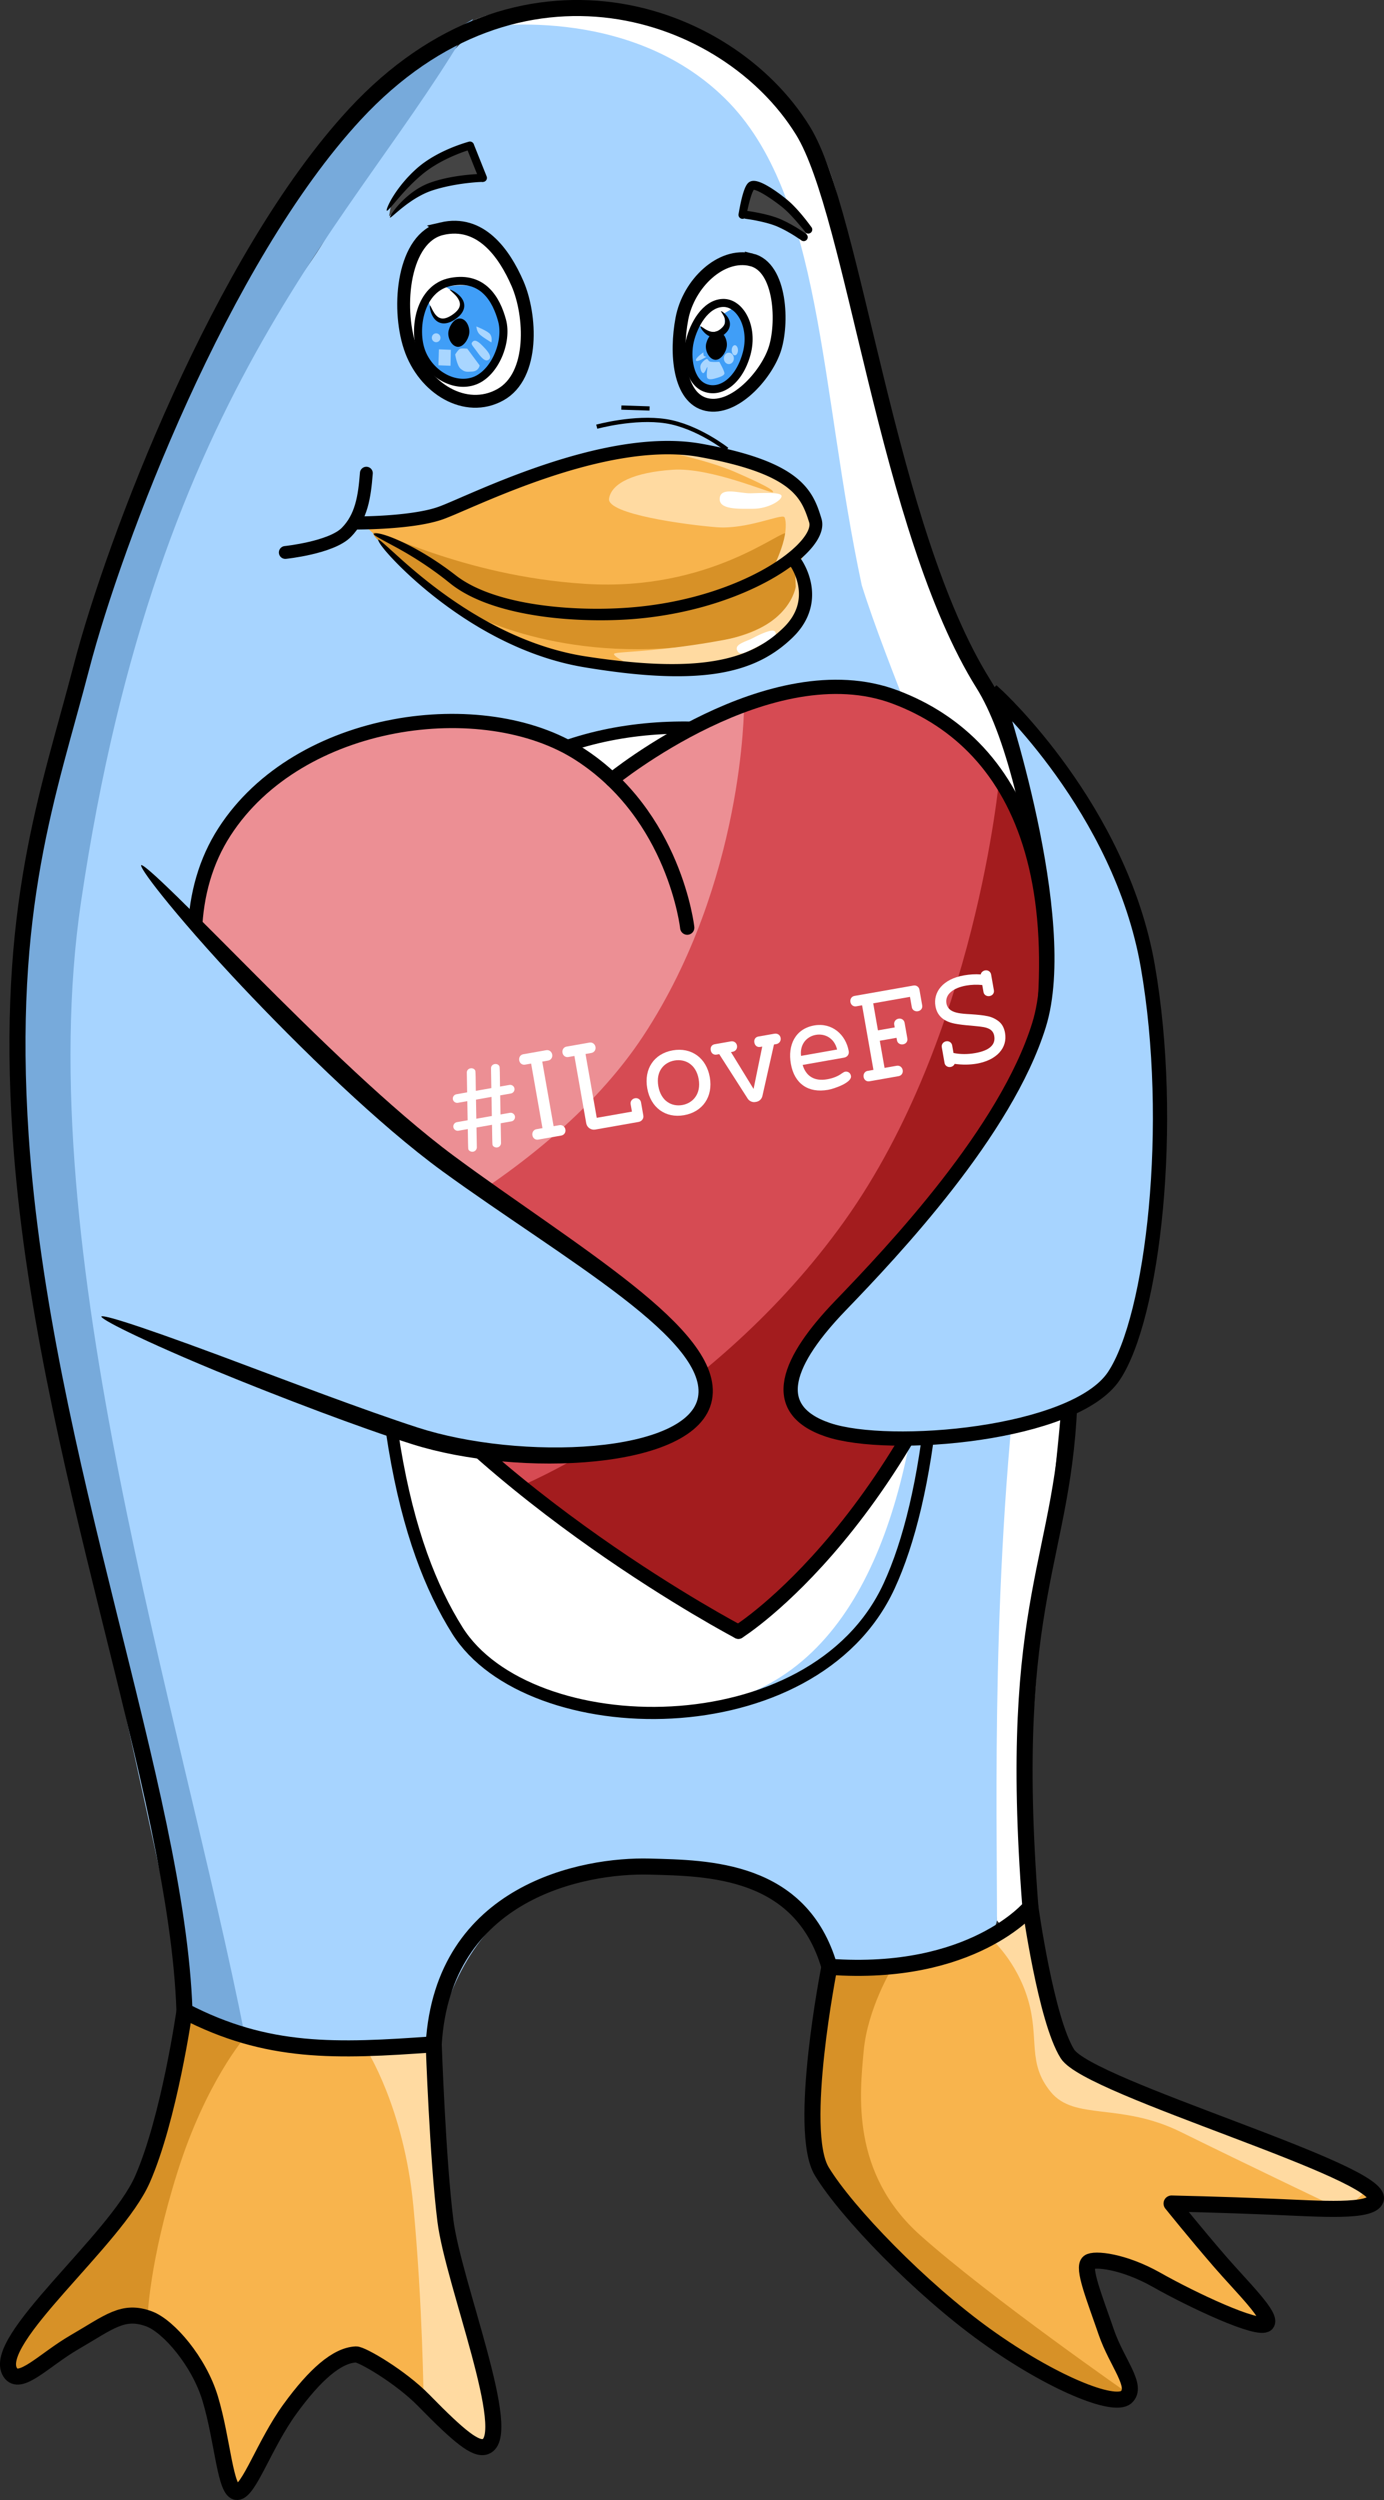<?xml version="1.0" encoding="UTF-8" standalone="no"?>
<!-- Created with Inkscape (http://www.inkscape.org/) -->

<!-- SPDX-FileCopyrightText: 2023 Jason Self <j@jxself.org> -->

<!-- SPDX-License-Identifier: GFDL-1.3-or-later -->

<svg
   xmlns:dc="http://purl.org/dc/elements/1.1/"
   xmlns:cc="http://creativecommons.org/ns#"
   xmlns:rdf="http://www.w3.org/1999/02/22-rdf-syntax-ns#"
   xmlns:svg="http://www.w3.org/2000/svg"
   xmlns="http://www.w3.org/2000/svg"
   xmlns:sodipodi="http://sodipodi.sourceforge.net/DTD/sodipodi-0.dtd"
   xmlns:inkscape="http://www.inkscape.org/namespaces/inkscape"
   width="162.165mm"
   height="292.743mm"
   viewBox="0 0 162.165 292.743"
   version="1.1"
   id="svg5"
   xml:space="preserve"
   inkscape:version="0.92.5 (2060ec1f9f, 2020-04-08)"
   sodipodi:docname="freedo_Valentine´s Day_ILFS.svg"
   inkscape:export-filename="freedo_Valentine´s Day_ILFS.png"
   inkscape:export-xdpi="500"
   inkscape:export-ydpi="500"><rect x="0" y="0" width="162.165" height="292.743" fill="#333333" stroke="none"/><sodipodi:namedview
     id="namedview7"
     pagecolor="#ffffff"
     bordercolor="#666666"
     borderopacity="1.0"
     inkscape:showpageshadow="2"
     inkscape:pageopacity="0.0"
     inkscape:pagecheckerboard="0"
     inkscape:deskcolor="#d1d1d1"
     inkscape:document-units="mm"
     showgrid="false"
     inkscape:zoom="0.8409652"
     inkscape:cx="117.22465"
     inkscape:cy="746.72429"
     inkscape:window-width="1918"
     inkscape:window-height="1010"
     inkscape:window-x="1920"
     inkscape:window-y="0"
     inkscape:window-maximized="1"
     inkscape:current-layer="layer2"
     fit-margin-top="0"
     fit-margin-left="0"
     fit-margin-right="0"
     fit-margin-bottom="0" /><defs
     id="defs2"><rect
       x="-349.598"
       y="440.565"
       width="334.734"
       height="68.968"
       id="rect306" /><inkscape:path-effect
       effect="powerstroke"
       id="path-effect32609"
       is_visible="true"
       lpeversion="1"
       offset_points="0.251,0.766 | 3,0.752 | 5.556,0.403"
       not_jump="false"
       sort_points="true"
       interpolator_type="CentripetalCatmullRom"
       interpolator_beta="0.2"
       start_linecap_type="round"
       linejoin_type="round"
       miter_limit="4"
       scale_width="1"
       end_linecap_type="zerowidth" /><inkscape:path-effect
       effect="powerstroke"
       id="path-effect32801"
       is_visible="true"
       lpeversion="1"
       offset_points="0.265,0.324 | 1.5,0.752 | 2.8,0.752"
       not_jump="false"
       sort_points="true"
       interpolator_type="CentripetalCatmullRom"
       interpolator_beta="0.2"
       start_linecap_type="zerowidth"
       linejoin_type="round"
       miter_limit="4"
       scale_width="1"
       end_linecap_type="round" /><inkscape:path-effect
       effect="powerstroke"
       id="path-effect29455"
       is_visible="true"
       lpeversion="1"
       offset_points="0.537,0.33 | 1,0.47 | 1.8,0.47"
       not_jump="false"
       sort_points="true"
       interpolator_type="CentripetalCatmullRom"
       interpolator_beta="0.2"
       start_linecap_type="zerowidth"
       linejoin_type="round"
       miter_limit="4"
       scale_width="1"
       end_linecap_type="round" /><inkscape:path-effect
       effect="powerstroke"
       id="path-effect29535"
       is_visible="true"
       lpeversion="1"
       offset_points="0.651,0.361 | 1,0.47 | 1.8,0.47"
       not_jump="false"
       sort_points="true"
       interpolator_type="CentripetalCatmullRom"
       interpolator_beta="0.2"
       start_linecap_type="zerowidth"
       linejoin_type="round"
       miter_limit="4"
       scale_width="1"
       end_linecap_type="round" /><inkscape:path-effect
       effect="powerstroke"
       id="path-effect30017"
       is_visible="true"
       lpeversion="1"
       offset_points="0.2,0.47 | 1.541,0.532 | 2.8,0.47"
       not_jump="false"
       sort_points="true"
       interpolator_type="CentripetalCatmullRom"
       interpolator_beta="0.2"
       start_linecap_type="round"
       linejoin_type="round"
       miter_limit="4"
       scale_width="1"
       end_linecap_type="round" /><inkscape:path-effect
       effect="powerstroke"
       id="path-effect30956"
       is_visible="true"
       lpeversion="1"
       offset_points="0.372,0.104 | 1.003,0.232 | 1.588,0.127"
       not_jump="false"
       sort_points="true"
       interpolator_type="CentripetalCatmullRom"
       interpolator_beta="0.2"
       start_linecap_type="zerowidth"
       linejoin_type="round"
       miter_limit="4"
       scale_width="1"
       end_linecap_type="zerowidth" /><inkscape:path-effect
       effect="powerstroke"
       id="path-effect31326"
       is_visible="true"
       lpeversion="1"
       offset_points="0.372,0.099 | 1.003,0.283 | 1.668,0.121"
       not_jump="false"
       sort_points="true"
       interpolator_type="CentripetalCatmullRom"
       interpolator_beta="0.2"
       start_linecap_type="zerowidth"
       linejoin_type="round"
       miter_limit="4"
       scale_width="1"
       end_linecap_type="zerowidth" /><inkscape:path-effect
       effect="powerstroke"
       id="path-effect3665"
       is_visible="true"
       lpeversion="1"
       offset_points="0.472,1.013 | 2,0.834 | 3.507,0.911"
       not_jump="false"
       sort_points="true"
       interpolator_type="CentripetalCatmullRom"
       interpolator_beta="0.2"
       start_linecap_type="zerowidth"
       linejoin_type="round"
       miter_limit="4"
       scale_width="1"
       end_linecap_type="zerowidth" /></defs><g
     inkscape:groupmode="layer"
     id="layer2"
     inkscape:label="Freedo"
     style="display:inline"
     transform="translate(-40.634,-2.128)"><path
       style="display:inline;fill:#ffffff;fill-opacity:1;stroke:none;stroke-width:0.498px;stroke-linecap:butt;stroke-linejoin:miter;stroke-opacity:1"
       d="m 94.236,5.469 22.95,3.825 18.429,35.12 21.839,182.589 c 0.86,1.272 4.368,2.221 4.001,-1.095 -2.039,-18.413 5.405,-66.788 4.776,-78.497 -0.653,-12.155 -5.273,-56.154 -8.173,-61.208 C 152.862,78.106 145.759,60.618 142.223,43.892 138.686,27.167 140.605,14.483 122.054,6.686 103.503,-1.112 94.236,5.469 94.236,5.469 Z"
       id="path359504"
       sodipodi:nodetypes="ccccssczzc"
       inkscape:connector-curvature="0" /><path
       style="display:inline;fill:#a7d4ff;fill-opacity:1;stroke:none;stroke-width:0.498px;stroke-linecap:butt;stroke-linejoin:miter;stroke-opacity:1"
       d="m 96.792,5.354 c 0,0 17.365,-2.959 28.811,8.323 11.446,11.283 11.069,33.874 16.006,56.983 6.048,19.272 23.497,50.914 18.795,86.875 -3.68,28.146 -2.947,56.808 -2.95,69.468 -1.919,7.51 -12.788,5.22 -19.23,4.938 -5.65,-9.561 -14.417,-11.194 -20.997,-11.178 -6.74,0.017 -21.349,1.114 -25.497,20.607 -12.131,0.667 -12.901,2.287 -28.949,-3.281 C 61.056,227.43 53.037,194.072 47.836,167.107 44.23,148.413 42.629,132.792 42.731,129.939 45.367,56.754 70.266,46.276 79.718,28.403 89.171,10.53 96.792,5.354 96.792,5.354 Z"
       id="path37064"
       sodipodi:nodetypes="czcsccsccsszc"
       inkscape:connector-curvature="0" /><path
       style="display:inline;fill:#ffffff;fill-opacity:1;stroke:none;stroke-width:0.498px;stroke-linecap:butt;stroke-linejoin:miter;stroke-opacity:1"
       d="m 89.69,111.845 c 0,0 1.332,-23.647 26.28,-24.099 24.947,-0.452 23.085,3.557 31.527,33.806 -20.18,1.626 -29.301,1.443 -39.687,-1.233 -14.157,-3.619 -18.12,-8.474 -18.12,-8.474 z"
       id="path104380"
       sodipodi:nodetypes="czccc"
       inkscape:connector-curvature="0" /><path
       style="display:inline;fill:#ffffff;fill-opacity:1;stroke:none;stroke-width:0.498px;stroke-linecap:butt;stroke-linejoin:miter;stroke-opacity:1"
       d="m 147.497,121.552 c 0,0 11.809,76.893 -26.077,80.539 -33.59,3.232 -35.931,-23.396 -35.624,-72.84 0.036,-5.746 3.012,-11.287 3.895,-17.405 20.507,1.495 20.844,8.899 34.438,6.961 13.594,-1.938 23.369,2.746 23.369,2.746 z"
       id="path104380-9"
       sodipodi:nodetypes="cssczc"
       inkscape:connector-curvature="0" /><path
       style="display:inline;fill:#77aadb;fill-opacity:1;stroke:none;stroke-width:0.498px;stroke-linecap:butt;stroke-linejoin:miter;stroke-opacity:1"
       d="M 96.066,4.357 C 82.738,12.185 67.04,27.9 51.397,74.379 47.311,89.556 39.871,103.414 43.769,138.245 c 3.485,31.133 16.779,81.726 18.088,99.595 5.382,3.06 4.593,1.172 7.494,2.811 C 61.75,202.21 44.113,148.439 50.12,107.787 59.175,46.515 82.492,28.123 96.066,4.357 Z"
       id="path43613"
       sodipodi:nodetypes="ccsccsc"
       inkscape:connector-curvature="0" /><path
       style="display:inline;fill:#ffffff;fill-opacity:1;stroke:none;stroke-width:1.505;stroke-linecap:butt;stroke-linejoin:miter;stroke-miterlimit:4;stroke-dasharray:none;stroke-opacity:1"
       d="m 128.625,32.572 c -3.543,-0.854 -7.348,2.776 -8.131,6.882 -0.783,4.105 -0.337,9.363 2.908,10.073 3.246,0.709 6.896,-3.38 7.933,-6.371 1.037,-2.99 0.832,-9.73 -2.71,-10.584 z"
       id="path23148-4-3"
       sodipodi:nodetypes="zzzzz"
       inkscape:connector-curvature="0" /><path
       style="display:inline;fill:#ffffff;fill-opacity:1;stroke:none;stroke-width:1.505;stroke-linecap:butt;stroke-linejoin:miter;stroke-miterlimit:4;stroke-dasharray:none;stroke-opacity:1"
       d="m 92.406,28.594 c -4.497,1.042 -5.341,9.073 -3.735,13.903 1.606,4.831 6.509,7.79 10.564,5.549 4.055,-2.241 3.608,-9.381 2.027,-13.019 -1.581,-3.637 -4.36,-7.476 -8.857,-6.434 z"
       id="path23148-5"
       sodipodi:nodetypes="zzzzz"
       inkscape:connector-curvature="0" /><path
       style="display:inline;fill:#444444;fill-opacity:1;stroke:none;stroke-width:0.498px;stroke-linecap:butt;stroke-linejoin:miter;stroke-opacity:1"
       d="m 95.672,19.173 1.654,3.895 c 0,0 -4.337,0.108 -6.216,0.88 -1.879,0.772 -4.912,3.679 -4.882,3.468 0.24,-1.707 0.614,-3.361 4.375,-5.816 3.762,-2.454 5.069,-2.428 5.069,-2.428 z"
       id="path99973"
       sodipodi:nodetypes="cczszc"
       inkscape:connector-curvature="0" /><path
       style="display:inline;fill:#444444;fill-opacity:1;stroke:none;stroke-width:0.498px;stroke-linecap:butt;stroke-linejoin:miter;stroke-opacity:1"
       d="m 128.911,23.761 c 0.187,0.027 3.468,1.921 3.468,1.921 l 2.774,3.868 -7.363,-2.774 z"
       id="path103509"
       sodipodi:nodetypes="ccccc"
       inkscape:connector-curvature="0" /><path
       style="display:inline;fill:#f8b44d;fill-opacity:1;stroke:none;stroke-width:0.498px;stroke-linecap:butt;stroke-linejoin:miter;stroke-opacity:1"
       d="m 83.774,64.044 c 0,0 0.834,-0.785 9.619,-2.67 8.785,-1.885 17.05,-7.988 26.15,-6.871 9.1,1.117 14.071,3.443 15.878,7.087 1.807,3.644 -1.601,6.829 -1.601,6.829 l 1.067,5.549 c 0,0 -3.934,7.939 -17.607,6.829 C 103.607,79.688 92.492,72.178 92.492,72.178 Z"
       id="path74499"
       sodipodi:nodetypes="czzzcczcc"
       inkscape:connector-curvature="0" /><path
       style="display:inline;fill:#d79127;fill-opacity:1;stroke:none;stroke-width:0.498px;stroke-linecap:butt;stroke-linejoin:miter;stroke-opacity:1"
       d="m 84.36,64.578 c 0.168,-0.85 10.066,4.983 24.846,5.919 14.78,0.935 23.093,-6.563 23.653,-5.919 0.56,0.644 -1.601,3.842 -1.601,3.842 l 2.348,-0.427 c 0,0 3.801,8.005 -12.378,9.817 -16.18,1.813 -26.357,-4.268 -26.357,-4.268 0,0 -10.679,-8.113 -10.511,-8.964 z"
       id="path76582"
       sodipodi:nodetypes="zzzcczcz"
       inkscape:connector-curvature="0" /><path
       style="display:inline;fill:#ffdaa1;fill-opacity:1;stroke:none;stroke-width:0.498px;stroke-linecap:butt;stroke-linejoin:miter;stroke-opacity:1"
       d="m 117.972,54.849 c 0,0 5.598,1.161 8.697,2.508 3.099,1.347 4.694,2.162 4.535,2.401 -0.159,0.239 -7.247,-2.925 -11.741,-2.623 -4.494,0.301 -7.168,1.537 -7.466,3.37 -0.299,1.833 9.07,3.077 12.583,3.359 3.513,0.282 7.493,-1.543 7.936,-1.199 0.203,0.158 0.293,1.329 -0.017,2.607 -0.364,1.505 -1.157,3.137 -1.157,3.137 l 2.423,-0.541 0.106,2.957 c 0,0 -0.628,4.789 -8.323,6.22 -7.696,1.432 -12.403,1.372 -12.912,1.601 -0.509,0.229 2.348,1.601 2.348,1.601 l 8.323,0.534 9.711,-4.055 2.027,-4.802 -0.854,-5.229 2.241,-3.735 -4.268,-5.656 -7.79,-2.241 z"
       id="path79550"
       sodipodi:nodetypes="czzzzzssccczzccccccccc"
       inkscape:connector-curvature="0" /><path
       style="display:inline;fill:#ffffff;fill-opacity:1;stroke:none;stroke-width:0.498px;stroke-linecap:butt;stroke-linejoin:miter;stroke-opacity:1"
       d="m 132.209,60.194 c -0.091,-0.475 -2.331,-0.332 -3.622,-0.302 -1.291,0.03 -3.488,-0.788 -3.622,0.566 -0.134,1.353 2.12,1.254 3.924,1.245 1.804,-0.007 3.411,-1.034 3.32,-1.509 z"
       id="path88085"
       sodipodi:nodetypes="zzzzz"
       inkscape:connector-curvature="0" /><path
       style="display:inline;fill:#ffffff;fill-opacity:1;stroke:none;stroke-width:0.498px;stroke-linecap:butt;stroke-linejoin:miter;stroke-opacity:1"
       d="m 131.437,76.079 c -0.291,-0.387 -1.882,0.384 -2.595,0.769 -0.714,0.386 -2.178,0.689 -1.838,1.436 0.341,0.747 1.134,0.16 2.752,-0.639 1.617,-0.798 1.971,-1.18 1.681,-1.567 z"
       id="path88085-3"
       sodipodi:nodetypes="zzzzz"
       inkscape:connector-curvature="0" /><path
       style="display:inline;fill:#f8b44d;fill-opacity:1;stroke:none;stroke-width:0.754px;stroke-linecap:butt;stroke-linejoin:miter;stroke-opacity:1"
       d="m 61.857,237.84 -1.723,11.673 -4.066,9.697 -10.479,12.2 -4.223,6.882 1.251,2.346 8.602,-5.474 4.379,-2.19 4.536,2.033 2.972,3.597 3.284,7.507 1.877,8.289 3.441,-6.413 7.664,-9.228 3.754,-1.095 4.223,3.284 10.01,7.82 1.564,-2.815 -3.441,-15.015 -3.284,-10.948 -0.465,-18.622 -12.986,0.636 -9.395,-1.355 z"
       id="path9990"
       inkscape:connector-curvature="0" /><path
       style="display:inline;fill:#f8b44d;fill-opacity:1;stroke:none;stroke-width:0.754px;stroke-linecap:butt;stroke-linejoin:miter;stroke-opacity:1"
       d="m 137.818,232.434 -2.453,19.894 2.033,4.848 9.071,9.697 9.697,9.228 13.294,7.195 3.754,-0.626 -0.156,-3.128 -4.849,-8.915 -0.469,-4.066 3.91,0.313 7.195,3.441 10.323,4.536 -4.635,-6.769 -6.627,-7.933 23.148,0.469 0.313,-2.502 -21.114,-8.602 -14.702,-6.882 -4.185,-17.192 -8.014,5.462 -8.168,1.656 z"
       id="path13854"
       sodipodi:nodetypes="ccccccccccccccccccccccc"
       inkscape:connector-curvature="0" /><path
       style="display:inline;fill:#d79127;fill-opacity:1;stroke:none;stroke-width:0.754px;stroke-linecap:butt;stroke-linejoin:miter;stroke-opacity:1"
       d="m 62.25,237.608 -2.115,11.905 -4.066,9.697 -10.479,12.2 -4.223,6.882 1.251,2.346 c 0,0 6.467,-4.69 8.602,-5.474 2.136,-0.785 6.702,-1.637 6.702,-1.637 0,0 0.176,-6.499 3.507,-17.064 3.331,-10.565 7.923,-15.812 7.923,-15.812 z"
       id="path14121"
       sodipodi:nodetypes="ccccccsczcc"
       inkscape:connector-curvature="0" /><path
       style="display:inline;fill:#d79127;fill-opacity:1;stroke:none;stroke-width:0.754px;stroke-linecap:butt;stroke-linejoin:miter;stroke-opacity:1"
       d="m 137.818,232.434 -1.96,14.407 -0.221,7.742 4.645,6.746 7.852,8.516 14.267,10.175 7.06,3.277 3.754,-0.626 c 0,0 -16.584,-11.507 -24.748,-18.798 -8.164,-7.291 -7.091,-16.544 -6.636,-21.566 0.455,-5.022 3.353,-9.75 3.353,-9.75 z"
       id="path18093"
       sodipodi:nodetypes="cccccccczzcc"
       inkscape:connector-curvature="0" /><path
       style="display:inline;fill:#ffdaa1;fill-opacity:1;stroke:none;stroke-width:0.754px;stroke-linecap:butt;stroke-linejoin:miter;stroke-opacity:1"
       d="m 156.714,229.102 4.652,-3.663 2.074,11.17 2.111,6.022 9.306,5.161 c 0,0 12.669,4.067 12.982,4.379 0.313,0.313 13.529,5.943 13.529,5.943 l -3.284,2.893 c 0,0 -11.974,-5.718 -19.081,-9.228 -7.107,-3.509 -12.456,-1.289 -15.249,-4.692 -2.793,-3.403 -1.307,-6.204 -2.659,-10.792 -1.352,-4.588 -4.379,-7.195 -4.379,-7.195 z"
       id="path18866"
       sodipodi:nodetypes="cccccscczzzc"
       inkscape:connector-curvature="0" /><path
       style="display:inline;fill:#ffdaa1;fill-opacity:1;stroke:none;stroke-width:0.754px;stroke-linecap:butt;stroke-linejoin:miter;stroke-opacity:1"
       d="m 91.454,241.509 1.056,15.042 1.564,11.417 3.754,11.887 1.095,6.1 -1.564,2.815 -7.089,-5.349 c 0,0 -0.1,-11.344 -1.201,-22.96 -1.101,-11.616 -5.567,-18.456 -5.567,-18.456 z"
       id="path22082"
       sodipodi:nodetypes="ccccccczcc"
       inkscape:connector-curvature="0" /><path
       style="display:inline;fill:none;stroke:#000000;stroke-width:1.881;stroke-linecap:round;stroke-linejoin:round;stroke-miterlimit:4;stroke-dasharray:none;stroke-opacity:1"
       d="m 116.721,220.697 c -7.656,-0.201 -24.198,2.857 -25.268,20.812 -11.422,0.823 -19.498,1.151 -29.204,-3.901 C 61.373,211.621 45.595,172.803 43.061,135.234 41.243,108.263 46.335,95.019 50.175,80.261 54.014,65.504 66.571,32.408 82.206,15.525 c 19.192,-20.724 43.67,-12.405 52.501,1.884 6.058,9.802 9.847,46.767 21.164,64.824 6.777,10.813 10.968,43.593 10.104,82.616 -0.445,20.109 -7.466,23.884 -4.609,60.59 0,0 -6.754,8.21 -23.547,6.995 -3.332,-11.484 -14.225,-11.556 -21.096,-11.737 z"
       id="path11943-0"
       sodipodi:nodetypes="sccszssssccs"
       inkscape:connector-curvature="0" /><path
       style="display:inline;fill:none;stroke:#000000;stroke-width:1.505;stroke-linecap:round;stroke-linejoin:round;stroke-miterlimit:4;stroke-dasharray:none;stroke-opacity:1"
       d="m 83.56,57.535 c -0.213,2.774 -0.575,5.143 -2.348,6.936 -1.773,1.793 -7.149,2.348 -7.149,2.348"
       id="path22386"
       sodipodi:nodetypes="czc"
       inkscape:connector-curvature="0" /><path
       style="display:inline;fill:#000000;fill-rule:nonzero;stroke:none;stroke-width:1.505;stroke-linecap:round;stroke-linejoin:round;stroke-miterlimit:4;stroke-dasharray:none;stroke-opacity:1"
       d="m 82.26,64.132 c -0.205,-0.002 0.287,0.006 1.103,-0.012 0.427,-0.009 1.437,-0.034 2.64,-0.112 0.911,-0.059 2.111,-0.16 3.318,-0.338 1.038,-0.153 2.172,-0.375 3.135,-0.707 0.452,-0.156 1.085,-0.418 1.88,-0.758 0.772,-0.33 1.708,-0.737 2.788,-1.194 2.061,-0.872 4.714,-1.952 7.623,-2.931 2.829,-0.952 5.937,-1.82 9.034,-2.317 3.064,-0.492 6.08,-0.616 8.8,-0.125 2.817,0.508 4.962,1.074 6.613,1.673 1.685,0.611 2.838,1.251 3.659,1.883 0.847,0.652 1.365,1.315 1.729,1.96 0.392,0.695 0.634,1.425 0.865,2.152 0.029,0.089 0.044,0.198 0.034,0.334 -0.01,0.135 -0.046,0.298 -0.119,0.488 -0.145,0.377 -0.424,0.83 -0.869,1.343 -0.861,0.993 -2.272,2.126 -4.209,3.231 -3.76,2.144 -9.355,4.094 -16.042,4.579 -3.15,0.235 -7.036,0.179 -10.68,-0.364 -1.914,-0.285 -3.706,-0.696 -5.294,-1.243 -1.704,-0.587 -3.116,-1.31 -4.212,-2.16 -3.322,-2.584 -6.106,-3.872 -7.24,-4.336 -2.054,-0.842 -2.373,-0.558 -2.378,-0.543 -0.036,0.115 0.137,0.259 2.035,1.273 0.969,0.518 3.77,1.993 6.871,4.503 1.204,0.974 2.729,1.778 4.517,2.42 1.669,0.599 3.535,1.046 5.505,1.359 3.748,0.595 7.734,0.68 10.973,0.464 6.89,-0.474 12.696,-2.463 16.657,-4.698 2.033,-1.148 3.596,-2.368 4.606,-3.516 0.521,-0.592 0.914,-1.187 1.145,-1.768 0.119,-0.298 0.198,-0.601 0.225,-0.903 0.028,-0.308 0.003,-0.615 -0.087,-0.909 -0.219,-0.726 -0.492,-1.599 -0.963,-2.452 -0.452,-0.819 -1.099,-1.649 -2.119,-2.441 -0.975,-0.757 -2.279,-1.469 -4.074,-2.124 -1.758,-0.641 -3.994,-1.228 -6.869,-1.748 -2.952,-0.533 -6.159,-0.39 -9.327,0.119 -3.211,0.516 -6.406,1.412 -9.285,2.382 -2.963,0.998 -5.657,2.097 -7.732,2.978 -1.089,0.462 -2.028,0.872 -2.792,1.2 -0.802,0.344 -1.386,0.586 -1.776,0.722 -0.829,0.288 -1.853,0.497 -2.853,0.646 -1.15,0.172 -2.304,0.273 -3.193,0.333 -1.175,0.079 -2.151,0.105 -2.572,0.114 -1.015,0.021 -1.062,0.011 -1.059,0.011 a 0.766,0.766 90 0 0 -0.011,1.532 z"
       id="path20872"
       sodipodi:nodetypes="czzzssc"
       inkscape:original-d="m 82.265139,63.36633 c 0,0 6.520298,0.04669 9.936882,-1.136077 3.416544,-1.182644 19.198969,-9.406189 30.518779,-7.362936 11.31976,2.043317 12.48492,5.122071 13.44527,8.216637 0.96039,3.094563 -8.40424,9.933242 -21.87528,10.884277 -6.20327,0.437926 -15.803504,-0.206478 -20.591058,-4.005171 -5.027668,-3.989229 -9.261578,-5.328054 -9.261578,-5.328054"
       inkscape:path-effect="#path-effect32609"
       inkscape:connector-curvature="0" /><path
       style="display:inline;fill:#000000;fill-rule:nonzero;stroke:none;stroke-width:1.505;stroke-linecap:round;stroke-linejoin:round;stroke-miterlimit:4;stroke-dasharray:none;stroke-opacity:1"
       d="m 84.947,65.325 0,0 c -0.011,0.009 -0.021,0.438 1.807,2.362 0.841,0.885 2.476,2.5 4.781,4.315 3.661,2.883 9.914,6.983 17.533,8.254 7.324,1.223 12.255,1.294 15.885,0.681 1.812,-0.306 3.453,-0.813 4.941,-1.565 1.385,-0.701 2.56,-1.574 3.618,-2.599 1.102,-1.067 1.718,-2.177 2.024,-3.232 0.328,-1.13 0.288,-2.16 0.153,-2.952 -0.166,-0.97 -0.5,-1.724 -0.675,-2.087 -0.053,-0.109 -0.101,-0.203 -0.141,-0.279 -0.213,-0.403 -0.382,-0.628 -0.331,-0.556 a 0.752,0.752 90 0 0 -1.23,0.866 c -0.008,-0.011 0.026,0.006 0.231,0.393 0.032,0.061 0.07,0.137 0.112,0.225 0.142,0.301 0.401,0.914 0.523,1.688 0.099,0.629 0.117,1.414 -0.136,2.264 -0.234,0.784 -0.708,1.658 -1.622,2.543 -0.958,0.927 -2.005,1.707 -3.233,2.338 -1.323,0.68 -2.806,1.161 -4.494,1.473 -3.394,0.627 -8.146,0.653 -15.421,-0.465 -7.33,-1.125 -13.472,-4.979 -17.174,-7.725 -2.272,-1.686 -4.037,-3.271 -4.89,-4.043 -1.94,-1.756 -2.183,-1.964 -2.26,-1.898 z"
       id="path21648"
       sodipodi:nodetypes="czzc"
       inkscape:original-d="m 84.9473,65.324652 c 0,0 10.244052,12.058155 24.22293,14.299021 13.97889,2.240934 19.83027,0.425609 23.79611,-3.414697 3.96588,-3.840253 0.96036,-8.109861 0.96036,-8.109861"
       inkscape:path-effect="#path-effect32801"
       inkscape:connector-curvature="0" /><path
       style="display:inline;fill:none;fill-rule:nonzero;stroke:#000000;stroke-width:1.424;stroke-linecap:round;stroke-linejoin:round;stroke-miterlimit:4;stroke-dasharray:none;stroke-opacity:1"
       d="m 134.85,89.319 c -11.868,-3.448 -29.703,-3.526 -41.171,8.759 -1.224,1.311 -5.093,6.147 -8.229,32.693 -1.791,35.753 2.619,52.457 8.768,62.272 8.358,13.34 41.725,14.012 50.592,-5.195 4.7,-10.182 7.223,-29.262 4.803,-57.187 -3.728,-26.035 -9.758,-39.886 -14.762,-41.34 z"
       id="path17126"
       sodipodi:nodetypes="sscsscs"
       inkscape:connector-curvature="0" /><path
       style="display:inline;fill:none;stroke:#000000;stroke-width:0.498px;stroke-linecap:butt;stroke-linejoin:miter;stroke-opacity:1"
       d="m 110.557,52.093 c 0,0 4.416,-1.218 8.11,-0.64 3.694,0.577 7.15,3.308 7.15,3.308"
       id="path22668"
       sodipodi:nodetypes="czc"
       inkscape:connector-curvature="0" /><path
       style="display:inline;fill:none;stroke:#000000;stroke-width:0.498px;stroke-linecap:butt;stroke-linejoin:miter;stroke-opacity:1"
       d="m 116.747,49.959 -3.308,-0.107"
       id="path22760"
       inkscape:connector-curvature="0" /><path
       style="display:inline;fill:#000000;fill-rule:nonzero;stroke:none;stroke-width:0.94;stroke-linecap:butt;stroke-linejoin:miter;stroke-miterlimit:4;stroke-dasharray:none;stroke-opacity:1"
       d="m 85.961,26.803 v 0 c 0.03,0.016 0.101,-0.014 0.364,-0.305 0.25,-0.276 0.668,-0.774 1.056,-1.223 0.625,-0.723 1.596,-1.792 2.727,-2.73 1.095,-0.908 2.415,-1.639 3.745,-2.207 0.785,-0.335 1.402,-0.539 1.607,-0.604 0.311,-0.098 0.361,-0.107 0.358,-0.107 a 0.47,0.47 90 0 0 -0.242,-0.909 c 0.054,-0.014 -0.108,0.027 -0.398,0.118 -0.217,0.068 -0.874,0.273 -1.698,0.615 -1.373,0.57 -2.834,1.363 -3.984,2.379 -1.207,1.067 -2.074,2.182 -2.643,3.047 -0.359,0.547 -0.642,1.081 -0.793,1.455 -0.15,0.371 -0.124,0.457 -0.099,0.47 z"
       id="path28480"
       sodipodi:nodetypes="czc"
       inkscape:original-d="m 85.961051,26.802664 c 0,0 1.397006,-2.520073 3.841493,-4.615196 2.444514,-2.095023 5.895704,-3.014473 5.895704,-3.014473"
       inkscape:path-effect="#path-effect29455"
       inkscape:connector-curvature="0" /><path
       style="display:inline;fill:#000000;fill-rule:nonzero;stroke:none;stroke-width:0.94;stroke-linecap:round;stroke-linejoin:round;stroke-miterlimit:4;stroke-dasharray:none;stroke-opacity:1"
       d="m 86.335,27.603 c 0.023,0.017 0.085,-0.009 0.355,-0.237 0.272,-0.229 0.683,-0.596 1.208,-1.008 0.316,-0.248 0.61,-0.461 0.895,-0.656 0.708,-0.483 1.608,-0.988 2.522,-1.283 1.215,-0.393 2.541,-0.663 3.934,-0.834 0.779,-0.095 1.366,-0.132 1.558,-0.142 0.295,-0.015 0.341,-0.013 0.339,-0.013 a 0.47,0.47 90 0 0 -0.017,-0.94 c 0.05,-9.03e-4 -0.097,5.31e-4 -0.369,0.014 -0.198,0.01 -0.817,0.038 -1.622,0.128 -1.402,0.157 -2.882,0.445 -4.129,0.898 -1.066,0.386 -1.943,0.991 -2.656,1.6 -0.274,0.234 -0.56,0.506 -0.843,0.806 -0.474,0.504 -0.819,0.964 -1.008,1.269 -0.19,0.305 -0.187,0.384 -0.169,0.398 z"
       id="path28482"
       sodipodi:nodetypes="czc"
       inkscape:original-d="m 86.334536,27.602992 c 0,0 2.045506,-2.671519 4.828575,-3.628096 2.783041,-0.95661 5.97567,-1.013754 5.97567,-1.013754"
       inkscape:path-effect="#path-effect29535"
       inkscape:connector-curvature="0" /><path
       style="display:inline;fill:none;stroke:#000000;stroke-width:0.94;stroke-linecap:round;stroke-linejoin:round;stroke-miterlimit:4;stroke-dasharray:none;stroke-opacity:1"
       d="M 97.219,22.961 95.725,19.226"
       id="path29030"
       sodipodi:nodetypes="cc"
       inkscape:connector-curvature="0" /><path
       style="display:inline;fill:#000000;fill-rule:nonzero;stroke:none;stroke-width:0.94;stroke-linecap:round;stroke-linejoin:round;stroke-miterlimit:4;stroke-dasharray:none;stroke-opacity:1"
       d="m 128.095,27.361 c 0,0 0,0 0,0 -2.1e-4,0.001 0.001,-0.032 0.057,-0.318 0.031,-0.158 0.138,-0.686 0.282,-1.241 0.095,-0.367 0.215,-0.776 0.345,-1.096 0.061,-0.15 0.118,-0.266 0.168,-0.343 0.024,-0.037 0.042,-0.058 0.05,-0.065 0.007,-0.006 8.1e-4,0.007 -0.039,0.029 -0.045,0.025 -0.058,0.014 -0.002,0.021 0.054,0.007 0.136,0.025 0.251,0.066 0.244,0.087 0.549,0.241 0.876,0.431 0.056,0.033 0.112,0.066 0.168,0.1 0.612,0.371 1.319,0.87 1.966,1.38 0.316,0.248 0.645,0.558 0.958,0.878 0.335,0.343 0.646,0.693 0.891,0.978 0.371,0.433 0.653,0.791 0.738,0.9 0.149,0.192 0.159,0.213 0.158,0.212 a 0.47,0.47 90 0 0 0.76,-0.553 c 0,0 0,0 0,0 -8.2e-4,-0.001 -0.018,-0.024 -0.17,-0.227 -0.086,-0.116 -0.367,-0.496 -0.74,-0.955 -0.246,-0.303 -0.562,-0.676 -0.911,-1.049 -0.322,-0.345 -0.678,-0.696 -1.037,-0.99 -0.66,-0.542 -1.405,-1.085 -2.062,-1.484 -0.061,-0.037 -0.123,-0.074 -0.184,-0.109 -0.35,-0.203 -0.727,-0.394 -1.071,-0.508 -0.163,-0.054 -0.335,-0.096 -0.503,-0.108 -0.162,-0.012 -0.363,0.001 -0.55,0.099 -0.109,0.056 -0.191,0.133 -0.252,0.201 -0.062,0.07 -0.115,0.148 -0.16,0.223 -0.09,0.152 -0.168,0.331 -0.234,0.51 -0.143,0.384 -0.264,0.844 -0.354,1.225 -0.138,0.587 -0.235,1.138 -0.264,1.301 -0.054,0.298 -0.06,0.335 -0.06,0.337 a 0.47,0.47 90 0 0 0.928,0.155 z"
       id="path29145"
       sodipodi:nodetypes="czzc"
       inkscape:original-d="m 127.63089,27.283354 c 0,0 0.52091,-3.123821 1.09374,-3.414671 0.57286,-0.290881 2.4882,0.986967 3.81489,2.054161 1.32662,1.067192 2.80105,3.094565 2.80105,3.094565"
       inkscape:path-effect="#path-effect30017"
       inkscape:connector-curvature="0" /><path
       style="display:inline;fill:none;stroke:#000000;stroke-width:0.94;stroke-linecap:round;stroke-linejoin:round;stroke-miterlimit:4;stroke-dasharray:none;stroke-opacity:1"
       d="m 128.058,27.283 c 0,0 2.421,0.301 3.948,0.987 1.527,0.686 2.801,1.627 2.801,1.627"
       id="path29147"
       sodipodi:nodetypes="czc"
       inkscape:connector-curvature="0" /><path
       style="display:inline;fill:none;stroke:#000000;stroke-width:1.505;stroke-linecap:butt;stroke-linejoin:miter;stroke-miterlimit:4;stroke-dasharray:none;stroke-opacity:1"
       d="m 92.417,28.906 c -4.497,1.042 -5.341,9.073 -3.735,13.903 1.606,4.831 6.509,7.79 10.564,5.549 4.055,-2.241 3.608,-9.381 2.027,-13.019 -1.581,-3.637 -4.36,-7.475 -8.857,-6.434 z"
       id="path23148"
       sodipodi:nodetypes="zzzzz"
       inkscape:connector-curvature="0" /><path
       style="display:inline;fill:none;stroke:#000000;stroke-width:1.505;stroke-linecap:butt;stroke-linejoin:miter;stroke-miterlimit:4;stroke-dasharray:none;stroke-opacity:1"
       d="m 128.668,32.546 c -3.543,-0.854 -7.348,2.776 -8.131,6.882 -0.783,4.105 -0.337,9.363 2.908,10.073 3.246,0.709 6.896,-3.38 7.933,-6.371 1.037,-2.99 0.832,-9.73 -2.71,-10.584 z"
       id="path23148-4"
       sodipodi:nodetypes="zzzzz"
       inkscape:connector-curvature="0" /><g
       id="g1059"
       style="display:inline"
       transform="matrix(1.348,0,0,1.348,-28.74,-69.424)"><path
         style="display:inline;fill:#409ef7;fill-opacity:1;stroke:none;stroke-width:0.369px;stroke-linecap:butt;stroke-linejoin:miter;stroke-opacity:1"
         d="m 88.664,79.099 c 0,0 -1.443,3.551 0.056,5.571 1.499,2.021 4.423,1.932 5.375,0.644 0.952,-1.288 1.193,-5.044 0.112,-6.495 -1.081,-1.451 -4.003,-0.812 -4.003,-0.812 0,0 2.526,1.266 0.868,2.604 -1.658,1.337 -2.408,-1.512 -2.408,-1.512 z"
         id="path90742"
         sodipodi:nodetypes="czzzczc"
         inkscape:connector-curvature="0" /><path
         style="display:inline;fill:#409ef7;fill-opacity:1;stroke:none;stroke-width:0.369px;stroke-linecap:butt;stroke-linejoin:miter;stroke-opacity:1"
         d="m 114.432,80.293 0.693,-0.416 c 0,0 1.657,1.351 1.406,3.623 -0.252,2.271 -1.745,3.319 -3.167,3.227 -1.422,-0.092 -1.92,-1.623 -1.92,-2.95 2e-5,-1.326 0.792,-2.435 0.792,-2.435 0,0 1.314,1 1.861,0.693 0.546,-0.307 0.337,-1.742 0.337,-1.742 z"
         id="path93824"
         sodipodi:nodetypes="cczzzczc"
         inkscape:connector-curvature="0" /><path
         style="display:inline;fill:#a9d6ff;fill-opacity:1;stroke:none;stroke-width:0.369px;stroke-linecap:butt;stroke-linejoin:miter;stroke-opacity:1"
         d="m 89.616,83.425 1.036,0.042 -0.028,1.386 -1.05,-0.042 z"
         id="path95040"
         inkscape:connector-curvature="0" /><path
         style="display:inline;fill:#a9d6ff;fill-opacity:1;stroke:none;stroke-width:0.369px;stroke-linecap:butt;stroke-linejoin:miter;stroke-opacity:1"
         d="m 91.03,83.873 c 0,0 0.28,-0.462 0.448,-0.504 0.168,-0.042 0.602,0 0.602,0 l 1.078,1.456 c 0,0 -0.07,0.49 -0.644,0.532 -0.574,0.042 -0.68,0.017 -1.004,-0.237 -0.324,-0.254 -0.48,-1.247 -0.48,-1.247 z"
         id="path96362"
         sodipodi:nodetypes="csccszc"
         inkscape:connector-curvature="0" /><path
         style="display:inline;fill:#a9d6ff;fill-opacity:1;stroke:none;stroke-width:0.369px;stroke-linecap:butt;stroke-linejoin:miter;stroke-opacity:1"
         d="m 93.969,84.307 c 0.33,-0.277 -0.26,-0.875 -0.521,-1.146 -0.261,-0.272 -0.637,-0.633 -0.874,-0.42 -0.236,0.212 -0.089,0.279 0.3,0.819 0.388,0.54 0.765,1.024 1.094,0.747 z"
         id="path96430"
         sodipodi:nodetypes="zzzzz"
         inkscape:connector-curvature="0" /><path
         style="display:inline;fill:#a9d6ff;fill-opacity:1;stroke:none;stroke-width:0.369px;stroke-linecap:butt;stroke-linejoin:miter;stroke-opacity:1"
         d="m 94.177,82.826 c 0,0 0.098,-0.414 -0.099,-0.703 -0.197,-0.289 -1.208,-0.683 -1.208,-0.683 0,0 0.022,0.384 0.238,0.634 0.214,0.25 1.069,0.752 1.069,0.752 z"
         id="path97549"
         sodipodi:nodetypes="czczc"
         inkscape:connector-curvature="0" /><ellipse
         style="display:inline;fill:#a9d6ff;fill-opacity:1;stroke:none;stroke-width:1.116;stroke-linecap:round;stroke-linejoin:round;stroke-miterlimit:4;stroke-dasharray:none;stroke-dashoffset:113.386;stroke-opacity:1"
         id="path98108"
         cx="89.376"
         cy="82.421"
         rx="0.376"
         ry="0.386" /><ellipse
         style="display:inline;fill:#a9d6ff;fill-opacity:1;stroke:none;stroke-width:1.116;stroke-linecap:round;stroke-linejoin:round;stroke-miterlimit:4;stroke-dasharray:none;stroke-dashoffset:113.386;stroke-opacity:1"
         id="path98549"
         cx="115.338"
         cy="83.505"
         rx="0.272"
         ry="0.44" /><ellipse
         style="display:inline;fill:#a9d6ff;fill-opacity:1;stroke:none;stroke-width:1.116;stroke-linecap:round;stroke-linejoin:round;stroke-miterlimit:4;stroke-dasharray:none;stroke-dashoffset:113.386;stroke-opacity:1"
         id="path98653"
         cx="114.818"
         cy="84.213"
         rx="0.436"
         ry="0.495" /><path
         style="display:inline;fill:#a9d6ff;fill-opacity:1;stroke:none;stroke-width:0.369px;stroke-linecap:butt;stroke-linejoin:miter;stroke-opacity:1"
         d="m 113.987,84.51 c 0,0 0.489,0.847 0.445,1.029 -0.044,0.182 -0.414,0.304 -0.663,0.376 -0.249,0.072 -0.612,0.188 -0.792,0.04 -0.18,-0.148 0.015,-0.97 -0.029,-0.99 -0.044,-0.02 -0.212,0.564 -0.376,0.525 -0.164,-0.039 -0.286,-0.475 -0.203,-0.708 0.082,-0.233 0.441,-0.549 0.56,-0.51 0.119,0.04 0.086,0.208 0.337,0.238 0.25,0.029 0.723,0 0.723,0 z"
         id="path98768"
         sodipodi:nodetypes="czzzzzzszc"
         inkscape:connector-curvature="0" /><path
         style="display:inline;fill:#a9d6ff;fill-opacity:1;stroke:none;stroke-width:0.369px;stroke-linecap:butt;stroke-linejoin:miter;stroke-opacity:1"
         d="m 112.606,83.688 c 0,0 -0.015,0.227 0.04,0.297 0.056,0.07 0.223,0.084 0.223,0.084 0,0 -0.797,0.513 -0.906,0.327 -0.108,-0.187 0.643,-0.708 0.643,-0.708 z"
         id="path99544"
         sodipodi:nodetypes="czczc"
         inkscape:connector-curvature="0" /><path
         style="display:inline;fill:none;stroke:#000000;stroke-width:0.698;stroke-linecap:butt;stroke-linejoin:miter;stroke-miterlimit:4;stroke-dasharray:none;stroke-opacity:1"
         d="m 90.673,77.561 c 2.77,-0.51 3.937,1.524 4.434,3.365 0.497,1.841 -0.624,4.561 -2.376,5.226 -1.751,0.665 -3.898,-0.573 -4.632,-2.494 -0.735,-1.922 -0.196,-5.588 2.574,-6.097 z"
         id="path23772"
         sodipodi:nodetypes="zzzzz"
         inkscape:connector-curvature="0" /><path
         style="display:inline;fill:#000000;fill-rule:nonzero;stroke:none;stroke-width:0.369px;stroke-linecap:butt;stroke-linejoin:miter;stroke-opacity:1"
         d="m 90.559,78.245 h 0 c -0.006,0.011 0.067,0.076 0.262,0.253 0.078,0.071 0.16,0.15 0.241,0.237 0.08,0.087 0.162,0.19 0.23,0.304 0.061,0.103 0.108,0.212 0.132,0.323 0.023,0.106 0.023,0.21 -0.003,0.314 -0.025,0.103 -0.078,0.213 -0.171,0.332 -0.097,0.123 -0.237,0.255 -0.434,0.393 -0.005,0.004 -0.01,0.007 -0.015,0.01 -0.194,0.135 -0.362,0.222 -0.507,0.274 -0.147,0.052 -0.27,0.069 -0.376,0.064 -0.107,-0.005 -0.204,-0.033 -0.293,-0.079 -0.093,-0.048 -0.178,-0.117 -0.254,-0.197 -0.056,-0.059 -0.105,-0.123 -0.149,-0.188 -0.082,-0.122 -0.149,-0.247 -0.208,-0.366 -0.107,-0.219 -0.148,-0.3 -0.162,-0.298 v 0 c -0.009,0.002 -0.047,0.07 0.008,0.349 0.026,0.135 0.072,0.289 0.14,0.438 0.037,0.081 0.082,0.165 0.137,0.248 0.074,0.112 0.17,0.225 0.293,0.316 0.12,0.09 0.266,0.159 0.44,0.188 0.171,0.029 0.36,0.016 0.565,-0.046 0.2,-0.06 0.411,-0.167 0.633,-0.323 0.006,-0.004 0.011,-0.008 0.017,-0.012 0.226,-0.161 0.401,-0.331 0.524,-0.511 0.12,-0.175 0.187,-0.353 0.206,-0.529 0.019,-0.176 -0.011,-0.337 -0.067,-0.48 -0.058,-0.147 -0.144,-0.274 -0.234,-0.38 -0.1,-0.118 -0.211,-0.217 -0.311,-0.296 -0.1,-0.079 -0.203,-0.147 -0.297,-0.201 -0.264,-0.152 -0.343,-0.143 -0.346,-0.136 z"
         id="path24244"
         sodipodi:nodetypes="czc"
         inkscape:original-d="m 90.559007,78.245292 c 0,0 2.11831,1.120932 0.39111,2.344147 -1.72723,1.22319 -2.09842,-0.970032 -2.09842,-0.970032"
         inkscape:path-effect="#path-effect30956"
         inkscape:connector-curvature="0" /><path
         style="display:inline;fill:#000000;fill-opacity:1;stroke:none;stroke-width:0.369px;stroke-linecap:butt;stroke-linejoin:miter;stroke-opacity:1"
         d="m 91.475,80.748 c -0.551,-0.044 -0.993,0.702 -1.039,1.208 -0.046,0.506 0.27,1.164 0.762,1.247 0.492,0.083 0.965,-0.591 1.049,-1.128 0.085,-0.537 -0.221,-1.283 -0.772,-1.326 z"
         id="path24564"
         sodipodi:nodetypes="zzzzz"
         inkscape:connector-curvature="0" /><path
         style="display:inline;fill:none;stroke:#000000;stroke-width:0.698;stroke-linecap:butt;stroke-linejoin:miter;stroke-miterlimit:4;stroke-dasharray:none;stroke-opacity:1"
         d="m 114.274,79.396 c 1.503,-0.074 2.735,2.072 2.084,4.428 -0.651,2.356 -2.259,3.464 -3.615,2.941 -1.355,-0.522 -1.648,-2.655 -1.313,-4.062 0.334,-1.407 1.341,-3.233 2.844,-3.307 z"
         id="path23772-8"
         sodipodi:nodetypes="zzzzz"
         inkscape:connector-curvature="0" /><path
         style="display:inline;fill:#000000;fill-rule:nonzero;stroke:none;stroke-width:0.369px;stroke-linecap:butt;stroke-linejoin:miter;stroke-opacity:1"
         d="m 114.133,80.113 c -0.008,0.009 0.024,0.062 0.116,0.204 0.037,0.056 0.075,0.12 0.112,0.189 0.037,0.07 0.071,0.152 0.095,0.24 0.044,0.163 0.047,0.322 -0.005,0.468 -0.047,0.132 -0.147,0.28 -0.35,0.444 -0.002,0.002 -0.005,0.004 -0.007,0.006 -0.194,0.155 -0.368,0.224 -0.533,0.242 -0.176,0.019 -0.353,-0.019 -0.522,-0.089 -0.124,-0.051 -0.235,-0.116 -0.319,-0.172 -0.046,-0.03 -0.087,-0.059 -0.126,-0.086 -0.165,-0.114 -0.206,-0.134 -0.226,-0.119 -0.012,0.009 -0.027,0.07 0.09,0.25 0.028,0.043 0.061,0.088 0.099,0.135 0.07,0.085 0.17,0.194 0.3,0.295 0.169,0.133 0.407,0.266 0.699,0.289 0.299,0.024 0.609,-0.071 0.895,-0.305 0.003,-0.003 0.007,-0.006 0.01,-0.009 0.291,-0.243 0.434,-0.526 0.451,-0.806 0.017,-0.278 -0.091,-0.506 -0.2,-0.667 -0.063,-0.092 -0.131,-0.17 -0.19,-0.233 -0.059,-0.063 -0.12,-0.118 -0.175,-0.162 -0.155,-0.123 -0.207,-0.122 -0.213,-0.115 z"
         id="path24244-4"
         sodipodi:nodetypes="czc"
         inkscape:original-d="m 114.13316,80.11284 c 0,0 1.15215,0.936267 0.14754,1.763593 -1.00469,0.827276 -1.91326,-0.436535 -1.91326,-0.436535"
         inkscape:path-effect="#path-effect31326"
         inkscape:connector-curvature="0" /><path
         style="display:inline;fill:#000000;fill-opacity:1;stroke:none;stroke-width:0.369px;stroke-linecap:butt;stroke-linejoin:miter;stroke-opacity:1"
         d="m 113.862,81.875 c -0.551,-0.044 -0.993,0.702 -1.039,1.208 -0.046,0.506 0.27,1.164 0.762,1.247 0.493,0.083 0.965,-0.591 1.049,-1.128 0.085,-0.537 -0.221,-1.283 -0.772,-1.326 z"
         id="path24564-7"
         sodipodi:nodetypes="zzzzz"
         inkscape:connector-curvature="0" /></g><path
       style="display:inline;fill:none;stroke:#000000;stroke-width:1.88;stroke-linecap:round;stroke-linejoin:round;stroke-miterlimit:4;stroke-dasharray:none;stroke-opacity:1"
       d="m 62.25,237.608 c 0,0 -1.789,12.588 -4.931,19.725 -3.141,7.137 -17.893,18.901 -15.484,22.598 1.113,1.708 3.982,-1.481 7.512,-3.528 4.112,-2.384 5.693,-3.868 8.743,-2.75 2.292,0.84 5.864,5 7.168,9.321 1.5,4.97 1.746,11.002 3.166,10.958 1.381,-0.043 3.17,-5.571 6.188,-9.724 2.899,-3.989 5.494,-6.284 7.732,-6.386 0.669,-0.03 5.209,2.596 7.945,5.389 4.187,4.276 6.095,5.814 7.227,5.402 3.441,-1.251 -3.787,-19.233 -4.692,-26.432 C 91.919,254.995 91.454,241.509 91.454,241.509"
       id="path14735"
       sodipodi:nodetypes="czssssssssssc"
       inkscape:connector-curvature="0" /><path
       style="display:inline;fill:none;stroke:#000000;stroke-width:1.88;stroke-linecap:round;stroke-linejoin:round;stroke-miterlimit:4;stroke-dasharray:none;stroke-opacity:1"
       d="m 137.818,232.434 c 0,0 -3.804,19.169 -0.889,23.961 2.915,4.792 11.548,13.725 19.238,19.238 7.689,5.513 14.982,8.461 16.422,7.195 1.441,-1.267 -1.097,-4.017 -2.332,-7.615 -1.359,-3.961 -2.833,-7.565 -2.048,-8.182 0.618,-0.485 4.069,-0.137 7.967,2.069 4.091,2.314 11.927,6.013 12.835,5.126 0.793,-0.775 -2.835,-4.276 -5.379,-7.211 -2.915,-3.363 -5.725,-6.865 -5.725,-6.865 0,0 5.845,0.126 11.955,0.383 5.574,0.234 11.435,0.683 11.974,-0.852 1.131,-3.217 -33.617,-13.066 -36.129,-17.048 -2.512,-3.982 -4.342,-17.192 -4.342,-17.192"
       id="path16863"
       sodipodi:nodetypes="czzzssssscsszc"
       inkscape:connector-curvature="0" /></g><g
     inkscape:groupmode="layer"
     id="layer4"
     inkscape:label="Heart"
     style="display:inline"
     transform="translate(-40.634,-2.128)"><path
       style="fill:#a31c1e;fill-opacity:1;stroke:none;stroke-width:0.357px;stroke-linecap:butt;stroke-linejoin:miter;stroke-opacity:1"
       d="m 156.759,91.417 4.197,7.645 2.248,12.367 0.3,9.219 -3.448,17.163 -4.197,14.84 -7.045,14.39 -4.197,7.42 -9.069,11.842 -8.244,6.97 -17.538,-10.868 -9.668,-7.645 z"
       id="path521"
       inkscape:connector-curvature="0" /><path
       style="fill:#d64b53;fill-opacity:1;stroke:none;stroke-width:0.357px;stroke-linecap:butt;stroke-linejoin:miter;stroke-opacity:1"
       d="m 157.733,93.141 c 0,0 -2.728,30.361 -18.155,51.967 -15.427,21.607 -37.734,30.95 -37.734,30.95 l -9.392,-8.193 -5.996,-6.446 -7.195,-9.294 -1.274,-1.799 49.508,-65.212 6.254,-2.544 7.95,0.106 7.208,2.862 3.922,2.65 z"
       id="path465"
       sodipodi:nodetypes="czccccccccccc"
       inkscape:connector-curvature="0" /><path
       style="fill:#ec8f94;fill-opacity:1;stroke:none;stroke-width:0.357px;stroke-linecap:butt;stroke-linejoin:miter;stroke-opacity:1"
       d="m 127.813,84.797 c 0,0 0.025,20.581 -11.752,38.548 -11.776,17.967 -36.93,27.902 -36.93,27.902 l -6.944,-11.184 -4.261,-8.522 -4.452,-13.355 0.159,-11.235 4.028,-9.221 7.844,-6.731 13.408,-4.452 8.48,0.159 9.063,2.385 5.936,4.346 11.977,-7.579 z"
       id="path313"
       sodipodi:nodetypes="czccccccccccccc"
       inkscape:connector-curvature="0" /><path
       style="fill:none;stroke:#000000;stroke-width:1.668;stroke-linecap:round;stroke-linejoin:round;stroke-dasharray:none;stroke-opacity:1"
       d="m 121.158,110.754 c 0,0 -1.441,-13.129 -12.649,-20.335 -11.208,-7.206 -32.844,-4.436 -41.581,9.127 -8.737,13.564 -0.05,35.269 15.263,56.68 15.313,21.411 44.963,36.972 44.963,36.972"
       id="path2717"
       sodipodi:nodetypes="czzzc"
       inkscape:connector-curvature="0" /><path
       style="fill:none;stroke:#000000;stroke-width:1.668;stroke-linecap:round;stroke-linejoin:round;stroke-dasharray:none;stroke-opacity:1"
       d="m 112.338,93.42 c 0,0 18.61,-15.169 33.206,-9.663 14.597,5.506 23.722,22.59 12.979,59.593 -10.743,37.003 -31.37,49.848 -31.37,49.848"
       id="path2719"
       sodipodi:nodetypes="czzc"
       inkscape:connector-curvature="0" /><g
       aria-label="#ILoveFS"
       transform="matrix(0.358,-0.063,0.063,0.358,188.902,-55.498)"
       id="text304"
       style="font-size:40px;line-height:1.25;white-space:pre;shape-inside:url(#rect306)"><path
         d="m -335.798,469.778 c -0.64,3.96 -0.96,6.08 -0.96,6.36 0,0.52 0.64,1.12 1.4,1.12 0.68,0 1.28,-0.52 1.4,-1.16 l 1,-6.32 h 3.52 c 0.76,0 1.4,-0.64 1.4,-1.4 0,-0.76 -0.64,-1.4 -1.4,-1.4 h -3.08 l 0.96,-6.08 h 3.52 c 0.76,0 1.4,-0.64 1.4,-1.4 0,-0.76 -0.64,-1.4 -1.4,-1.4 h -3.08 c 0.64,-3.84 0.96,-5.92 0.96,-6.28 0,-0.6 -0.6,-1.16 -1.4,-1.16 -0.76,0 -1.28,0.48 -1.4,1.12 l -1,6.32 h -5.08 c 0.64,-3.84 0.96,-5.92 0.96,-6.28 0,-0.6 -0.6,-1.16 -1.4,-1.16 -0.76,0 -1.28,0.48 -1.4,1.12 l -1,6.32 h -3.52 c -0.76,0 -1.4,0.64 -1.4,1.4 0,0.76 0.64,1.4 1.4,1.4 h 3.08 l -0.96,6.08 h -3.52 c -0.76,0 -1.4,0.64 -1.4,1.4 0,0.76 0.64,1.4 1.4,1.4 h 3.08 c -0.64,3.96 -0.96,6.08 -0.96,6.36 0,0.52 0.64,1.12 1.4,1.12 0.68,0 1.28,-0.52 1.4,-1.16 l 1,-6.32 z m 1.4,-8.88 -0.96,6.08 h -5.08 l 0.96,-6.08 z"
         style="font-family:Namyv;-inkscape-font-specification:Namyv;fill:#ffffff"
         id="path1025"
         inkscape:connector-curvature="0" /><path
         d="m -314.398,477.058 c 0.92,0 1.64,-0.72 1.64,-1.68 0,-0.96 -0.72,-1.72 -1.64,-1.72 h -1.92 v -21.12 h 1.92 c 0.92,0 1.64,-0.72 1.64,-1.68 0,-0.96 -0.72,-1.72 -1.64,-1.72 h -7.56 c -0.92,0 -1.6,0.76 -1.6,1.72 0,0.96 0.68,1.68 1.6,1.68 h 2 v 21.12 h -2 c -0.92,0 -1.6,0.76 -1.6,1.72 0,0.96 0.68,1.68 1.6,1.68 z"
         style="font-family:Namyv;-inkscape-font-specification:Namyv;fill:#ffffff"
         id="path1027"
         inkscape:connector-curvature="0" /><path
         d="m -300.238,452.538 c 0.92,0 1.64,-0.72 1.64,-1.68 0,-0.96 -0.72,-1.72 -1.64,-1.72 h -7.56 c -0.92,0 -1.6,0.76 -1.6,1.72 0,0.96 0.68,1.68 1.6,1.68 h 2 v 22 c 0,1.4 1.12,2.52 2.52,2.52 h 14.2 c 0.96,0 1.84,-0.76 1.84,-1.72 v -4.36 c 0,-0.92 -0.72,-1.64 -1.68,-1.64 -0.96,0 -1.72,0.72 -1.72,1.64 v 2.44 h -11.52 v -20.88 z"
         style="font-family:Namyv;-inkscape-font-specification:Namyv;fill:#ffffff"
         id="path1029"
         inkscape:connector-curvature="0" /><path
         d="m -263.998,466.858 c 0,-6.32 -4.16,-10.6 -10.28,-10.6 -6.12,0 -10.2,4.28 -10.2,10.6 0,6.32 4.08,10.6 10.2,10.6 6.12,0 10.28,-4.28 10.28,-10.6 z m -3.64,-0.04 c 0,4.88 -3.2,7.32 -6.64,7.32 -3.44,0 -6.56,-2.4 -6.56,-7.32 0,-4.88 3.12,-7.24 6.56,-7.24 3.44,0 6.64,2.36 6.64,7.24 z"
         style="font-family:Namyv;-inkscape-font-specification:Namyv;fill:#ffffff"
         id="path1031"
         inkscape:connector-curvature="0" /><path
         d="m -245.638,460.058 -5.12,12.96 -5.12,-12.96 h 0.56 c 0.96,0 1.72,-0.72 1.72,-1.72 0,-1 -0.76,-1.68 -1.72,-1.68 h -5.28 c -0.96,0 -1.6,0.68 -1.6,1.68 0,1 0.64,1.72 1.6,1.72 h 0.88 l 6.56,15.72 c 0.36,0.84 1.24,1.48 2.2,1.48 h 0.4 c 0.96,0 1.84,-0.64 2.2,-1.48 l 6.56,-15.72 h 0.76 c 0.96,0 1.72,-0.72 1.72,-1.72 0,-1 -0.76,-1.68 -1.72,-1.68 h -5.28 c -0.96,0 -1.6,0.68 -1.6,1.68 0,1 0.64,1.72 1.6,1.72 z"
         style="font-family:Namyv;-inkscape-font-specification:Namyv;fill:#ffffff"
         id="path1033"
         inkscape:connector-curvature="0" /><path
         d="m -237.518,467.098 c 0,6.52 3.84,10.36 10.36,10.36 2.08,0 8.28,-1 8.04,-3.24 0,-0.92 -0.76,-1.56 -1.6,-1.56 -0.28,0 -0.64,0.12 -1.08,0.32 -1.4,0.72 -3.08,1.08 -5.04,1.08 -4.16,0 -6.56,-2.12 -7,-5.92 h 13.56 c 1.12,0 1.84,-0.8 1.84,-1.8 0,-5.44 -3.72,-10.08 -9.52,-10.08 -6.24,0 -9.56,4.8 -9.56,10.84 z m 9.56,-7.76 c 2.84,0 5.68,1.96 5.92,5.84 h -11.8 c 0.2,-3.72 2.84,-5.84 5.88,-5.84 z"
         style="font-family:Namyv;-inkscape-font-specification:Namyv;fill:#ffffff"
         id="path1035"
         inkscape:connector-curvature="0" /><path
         d="m -202.358,475.378 c 0,-0.96 -0.72,-1.72 -1.64,-1.72 h -4 v -8.88 h 5.48 v 0.84 c 0,0.92 0.76,1.6 1.72,1.6 0.96,0 1.68,-0.68 1.68,-1.6 v -5.16 c 0,-0.92 -0.72,-1.64 -1.68,-1.64 -0.96,0 -1.72,0.72 -1.72,1.64 v 0.92 h -5.48 v -8.84 h 12.04 v 3.4 c 0,0.92 0.76,1.6 1.72,1.6 0.96,0 1.68,-0.68 1.68,-1.6 v -5.16 c 0,-0.92 -0.72,-1.64 -1.68,-1.64 h -19.32 c -0.92,0 -1.6,0.76 -1.6,1.72 0,0.96 0.68,1.68 1.6,1.68 h 1.92 v 21.12 h -1.92 c -0.92,0 -1.6,0.76 -1.6,1.72 0,0.96 0.68,1.68 1.6,1.68 h 9.56 c 0.92,0 1.64,-0.72 1.64,-1.68 z"
         style="font-family:Namyv;-inkscape-font-specification:Namyv;fill:#ffffff"
         id="path1037"
         inkscape:connector-curvature="0" /><path
         d="m -185.278,472.778 v -2.48 c 0,-0.92 -0.72,-1.64 -1.68,-1.64 -0.96,0 -1.72,0.72 -1.72,1.64 v 5.16 c 0,0.92 0.76,1.6 1.72,1.6 0.6,0 1.12,-0.28 1.44,-0.76 2.4,0.76 4.76,1.16 7.08,1.16 6.48,0 10.64,-3.28 10.64,-8.16 0,-1.72 -0.48,-3.08 -1.4,-4.08 -0.92,-1 -2,-1.76 -3.28,-2.24 -1.28,-0.52 -3,-1 -5.12,-1.52 -3.52,-0.8 -5,-1.36 -6.12,-2.36 -0.68,-0.68 -1.04,-1.52 -1.04,-2.44 0,-2.84 2.84,-4.56 7.28,-4.56 1.68,0 3.4,0.24 5.12,0.72 v 2.32 c 0,0.92 0.76,1.6 1.72,1.6 0.96,0 1.68,-0.68 1.68,-1.6 v -5.16 c 0,-0.92 -0.72,-1.64 -1.68,-1.64 -0.68,0 -1.4,0.4 -1.6,1.04 -1.72,-0.44 -3.56,-0.64 -5.44,-0.64 -6.84,0 -10.72,3.56 -10.72,8.2 0,3.08 1.72,5.28 5.16,6.6 1.24,0.48 2.92,1 4.96,1.52 1.8,0.48 3.12,0.88 3.92,1.16 0.8,0.28 1.44,0.64 1.96,1.08 0.68,0.64 1,1.36 1,2.36 0,2.88 -2.36,4.36 -7,4.36 -2.44,0 -4.76,-0.4 -6.88,-1.24 z"
         style="font-family:Namyv;-inkscape-font-specification:Namyv;fill:#ffffff"
         id="path1039"
         inkscape:connector-curvature="0" /></g></g><g
     inkscape:groupmode="layer"
     id="layer3"
     inkscape:label="Arms"
     style="display:inline"
     transform="translate(-40.634,-2.128)"><path
       style="display:inline;fill:#77aadb;fill-opacity:1;stroke:none;stroke-width:0.883px;stroke-linecap:butt;stroke-linejoin:miter;stroke-opacity:1"
       d="m 57.176,103.435 14.791,16.446 16.122,14.473 18.503,12.641 13.374,10.992 3.298,6.595 -0.733,3.114 -3.114,2.748 -5.862,1.282 -9.16,1.099 -12.274,-1.282 -36.823,-14.29 3.749,-19.231 -1.869,-34.588"
       id="path9149"
       sodipodi:nodetypes="cccccccccccccc"
       inkscape:connector-curvature="0" /><path
       style="display:inline;fill:#a7d4ff;fill-opacity:1;stroke:none;stroke-width:0.883px;stroke-linecap:butt;stroke-linejoin:miter;stroke-opacity:1"
       d="m 57.176,103.435 19.371,20.476 11.542,10.442 18.503,12.641 13.374,10.992 3.298,6.595 -0.733,3.114 -3.114,2.748 -5.862,1.282 -9.16,1.099 -12.274,-1.282 c 0,0 -36.64,-13.007 -36.823,-14.29 -0.183,-1.282 2.246,-20.156 2.45,-30.026 0.204,-9.871 -2.772,-25.282 -2.772,-25.282 z"
       id="path9330"
       sodipodi:nodetypes="cccccccccccczcc"
       inkscape:connector-curvature="0" /><path
       style="display:inline;fill:#000000;fill-rule:nonzero;stroke:none;stroke-width:1.668;stroke-linecap:round;stroke-linejoin:round;stroke-miterlimit:4;stroke-dasharray:none;stroke-opacity:1"
       d="m 57.176,103.435 c -0.063,0.056 0.101,0.553 1.768,2.703 1.609,2.076 4.681,5.747 8.909,10.29 0.377,0.405 0.769,0.823 1.174,1.252 3.079,3.263 7.231,7.491 11.671,11.639 3.808,3.557 7.993,7.206 11.828,9.995 6.963,5.062 15.053,10.151 21.013,14.748 2.979,2.298 5.351,4.421 6.912,6.396 0.798,1.01 1.356,1.947 1.682,2.818 0.336,0.895 0.421,1.705 0.288,2.45 -0.13,0.73 -0.496,1.415 -1.124,2.055 -0.615,0.625 -1.473,1.198 -2.573,1.702 -2.155,0.986 -5.094,1.64 -8.477,1.943 -3.358,0.301 -7.035,0.247 -10.6,-0.118 -3.691,-0.378 -7.153,-1.076 -10.033,-2.007 -3.156,-1.02 -7.076,-2.427 -10.839,-3.812 -4.43,-1.631 -8.686,-3.246 -12.099,-4.517 0.002,7.4e-4 -0.347,-0.129 -0.345,-0.128 -4.957,-1.843 -8.739,-3.173 -11.029,-3.896 -2.294,-0.724 -2.759,-0.735 -2.79,-0.659 -0.03,0.073 0.305,0.4 2.458,1.478 2.101,1.052 5.849,2.767 10.695,4.773 -2.99e-4,-1.3e-4 0.341,0.141 0.341,0.141 3.324,1.372 7.63,3.079 12.053,4.737 3.768,1.413 7.717,2.825 10.932,3.839 3.05,0.962 6.664,1.648 10.469,1.995 3.678,0.335 7.478,0.345 10.962,-0.012 3.491,-0.358 6.637,-1.082 9.023,-2.207 1.224,-0.577 2.263,-1.267 3.053,-2.082 0.821,-0.847 1.366,-1.826 1.566,-2.928 0.197,-1.084 0.068,-2.197 -0.339,-3.328 -0.391,-1.088 -1.037,-2.189 -1.891,-3.308 -1.661,-2.176 -4.132,-4.449 -7.115,-6.827 -6.009,-4.79 -14.025,-9.988 -20.868,-15.05 -3.706,-2.742 -7.806,-6.338 -11.596,-9.86 -4.363,-4.054 -8.626,-8.299 -11.735,-11.416 -0.086,-0.086 -1.12,-1.124 -1.206,-1.21 -4.519,-4.539 -7.566,-7.594 -9.639,-9.547 -1.976,-1.861 -2.428,-2.103 -2.498,-2.04 z"
       id="path2575"
       sodipodi:nodetypes="czzzc"
       inkscape:path-effect="#path-effect3665"
       inkscape:original-d="m 57.175821,103.43488 c 0,0 21.588465,24.39885 36.012615,34.97628 14.424194,10.57745 31.398574,19.9992 30.053734,27.46291 -1.34483,7.46367 -21.76304,8.29065 -33.939988,4.40439 -12.176915,-3.88623 -36.789869,-13.99051 -36.789869,-13.99051"
       inkscape:connector-curvature="0" /><path
       style="fill:#a7d4ff;fill-opacity:1;stroke:#000000;stroke-width:1.668;stroke-linecap:butt;stroke-linejoin:miter;stroke-dasharray:none;stroke-opacity:1"
       d="m 157.412,83.524 c 0,0 14.493,13.259 17.709,31.727 3.216,18.468 0.641,41.123 -3.985,48.019 -4.627,6.896 -26.297,8.717 -33.491,6.285 -7.194,-2.432 -4.663,-8.192 1.501,-14.581 6.164,-6.389 19.378,-20.383 23.234,-32.828 3.857,-12.444 -4.968,-38.622 -4.968,-38.622 z"
       id="path2132"
       sodipodi:nodetypes="czzzzzc"
       inkscape:connector-curvature="0" /></g></svg>